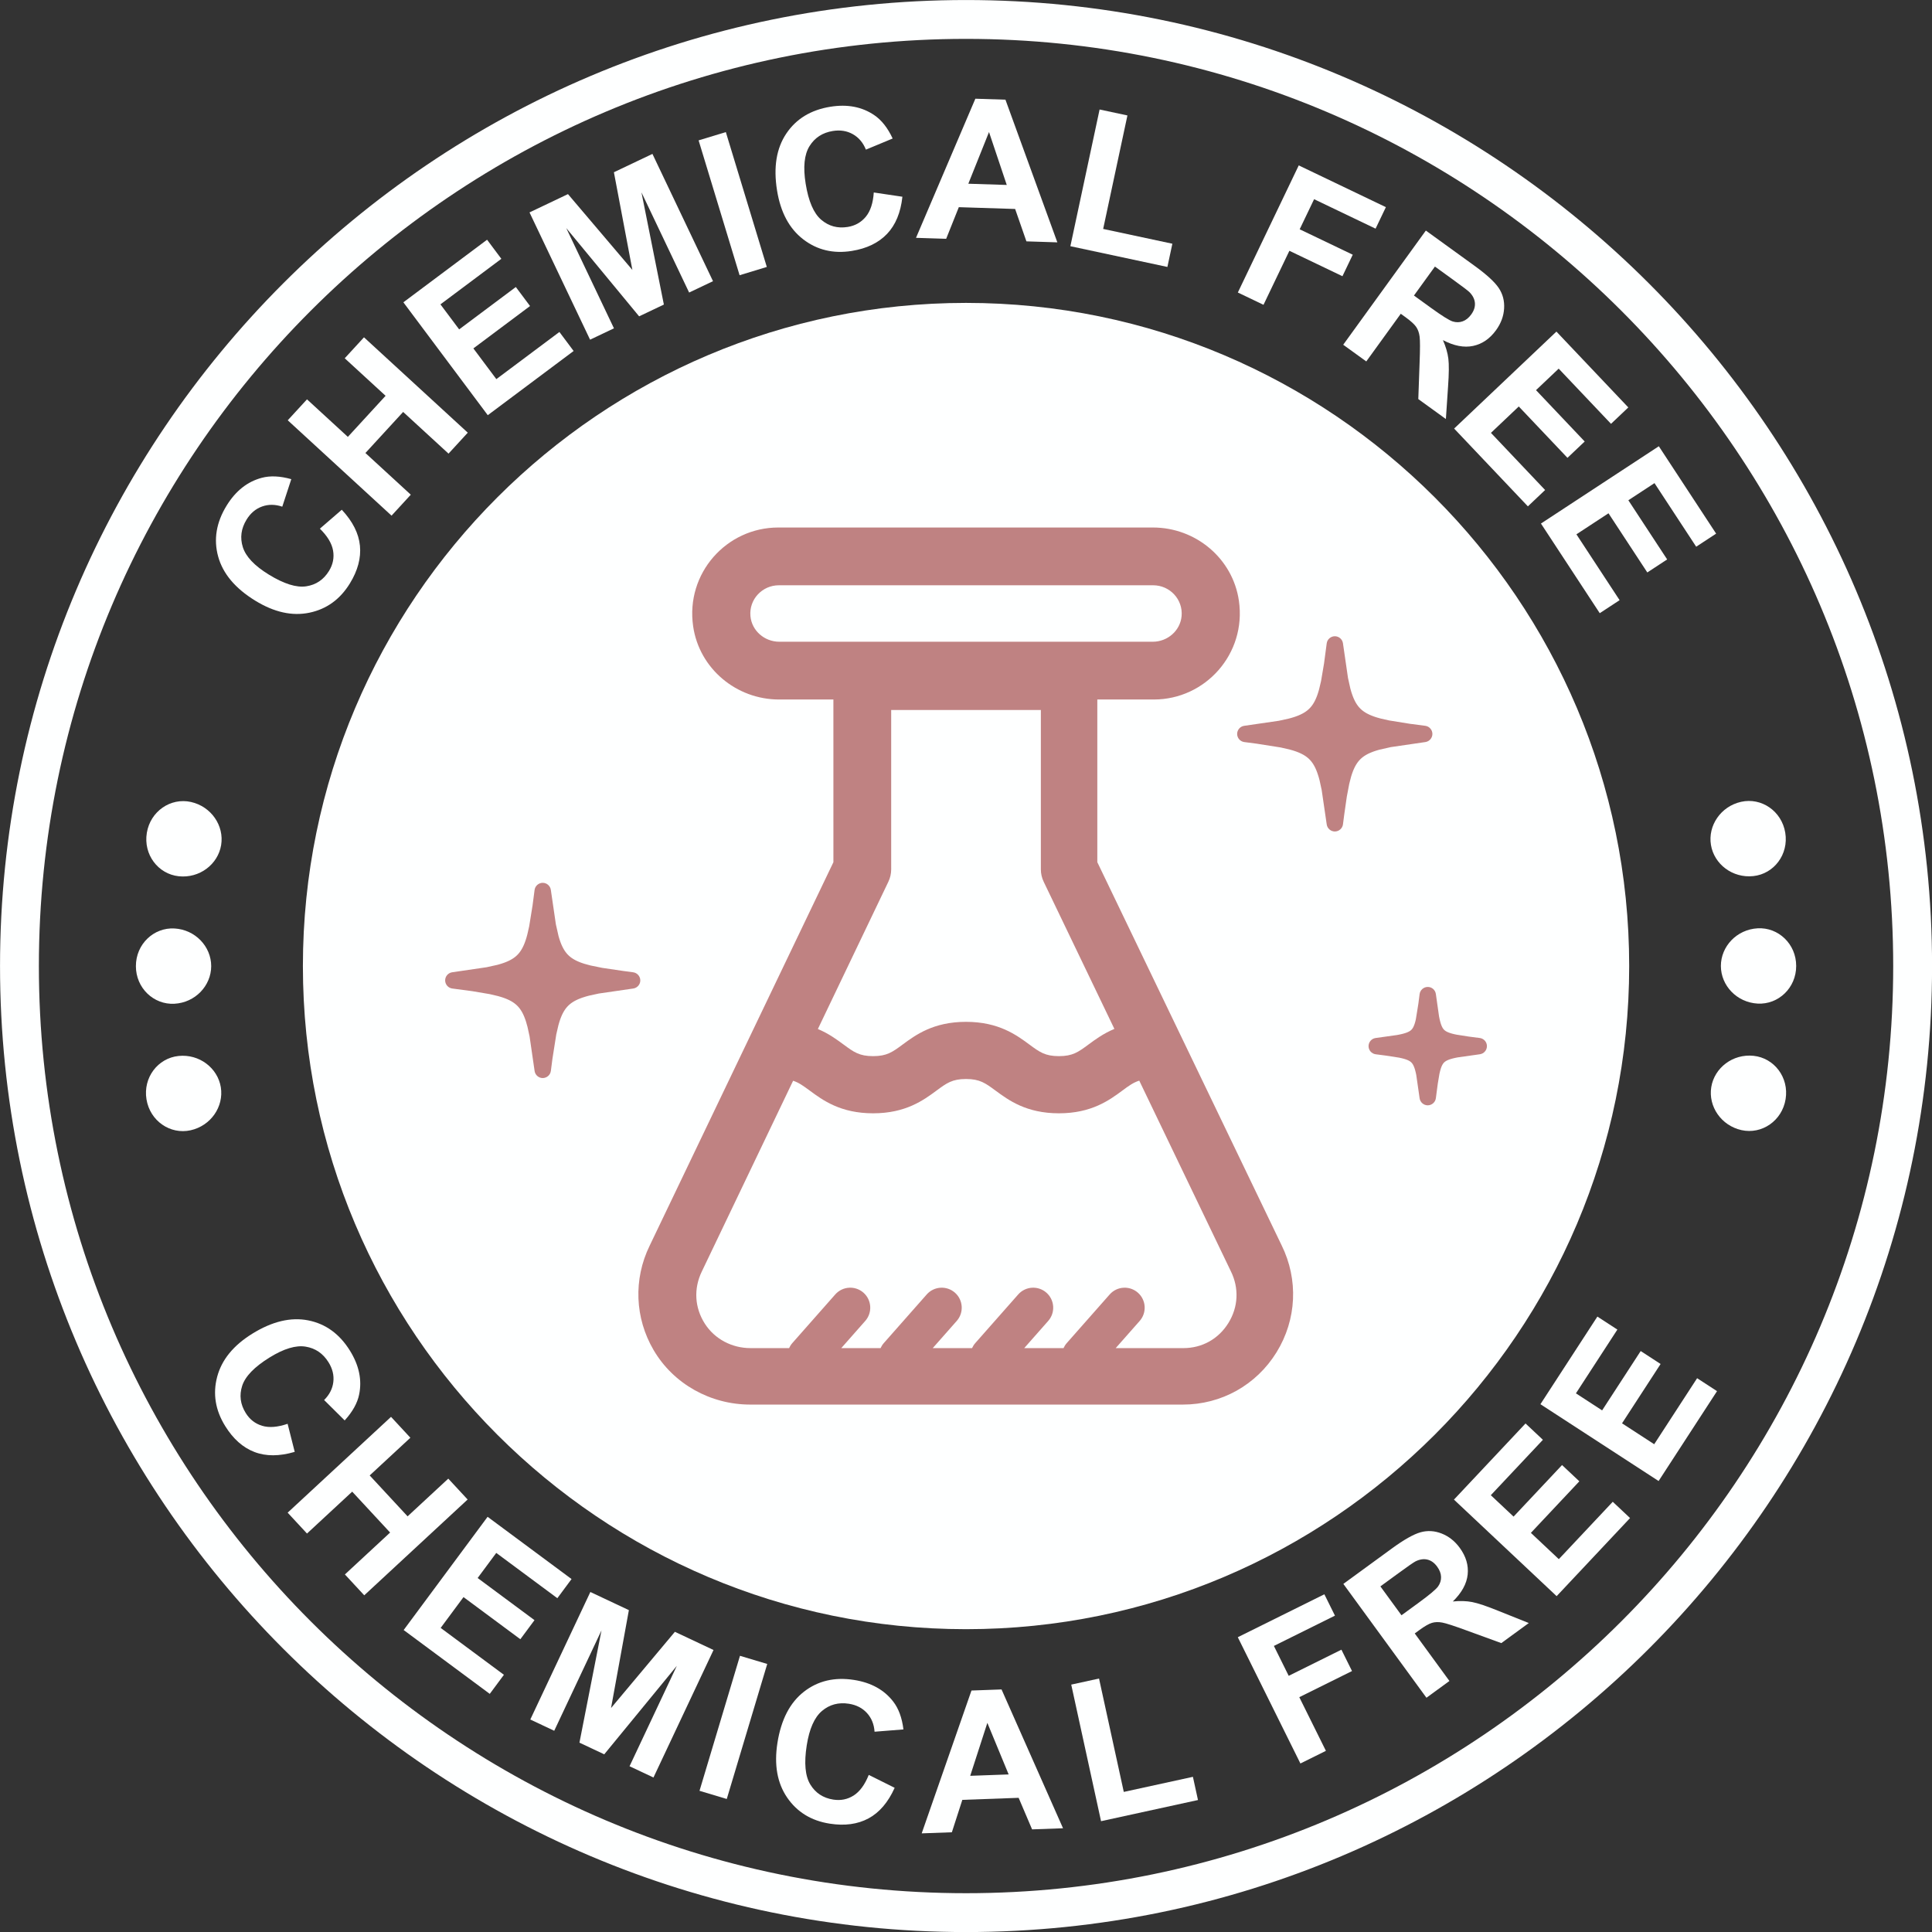 <?xml version="1.0" encoding="UTF-8" standalone="no"?><svg xmlns="http://www.w3.org/2000/svg" xmlns:xlink="http://www.w3.org/1999/xlink" fill="#000000" height="2330.1" preserveAspectRatio="xMidYMid meet" version="1" viewBox="84.9 84.9 2330.1 2330.1" width="2330.1" zoomAndPan="magnify"><rect x="84.9" y="84.9" width="2330.1" height="2330.1" fill="#333333" stroke="none"/><g><g id="change1_8"><path d="M1250.003,2415.066C607.58,2415.066,84.931,1892.42,84.931,1250S607.58,84.934,1250.003,84.934 c642.42,0,1165.066,522.646,1165.066,1165.066S1892.423,2415.066,1250.003,2415.066z M1250.003,131.791 C633.417,131.791,131.788,633.422,131.788,1250s501.628,1118.209,1118.214,1118.209c616.583,0,1118.209-501.631,1118.209-1118.209 S1866.586,131.791,1250.003,131.791z" fill="#feffff"/></g><g><g><g id="change1_1"><path d="M2199.483,1141.525c-24.942,2.66-47.235-14.27-51.091-37.615c-3.828-23.351,11.91-46.517,36.403-51.98 c24.465-5.461,48.925,11.11,53.224,37.267C2242.324,1115.351,2224.414,1138.873,2199.483,1141.525z" fill="#feffff"/></g><g id="change1_9"><path d="M2204.748,1295.286c-25.088-1.364-44.289-21.645-44.378-45.338 c0.017-23.693,19.195-44.022,44.272-45.453c25.004-1.431,46.556,18.858,46.556,45.335 C2251.281,1276.31,2229.746,1296.653,2204.748,1295.286z" fill="#feffff"/></g><g id="change1_2"><path d="M2185.317,1447.905c-24.521-5.402-40.298-28.523-36.538-51.882c3.811-23.357,26.02-40.349,50.984-37.753 c24.925,2.587,42.93,26.065,38.681,52.227C2234.219,1436.666,2209.782,1453.299,2185.317,1447.905z" fill="#feffff"/></g></g><g><g id="change1_5"><path d="M300.517,1141.716c-24.936-2.652-42.84-26.174-38.536-52.328c4.299-26.157,28.759-42.728,53.224-37.267 c24.493,5.464,40.231,28.63,36.403,51.98C347.752,1127.446,325.459,1144.376,300.517,1141.716z" fill="#feffff"/></g><g id="change1_10"><path d="M295.247,1295.477c-24.998,1.367-46.528-18.976-46.444-45.456c0-26.48,21.552-46.766,46.556-45.335 c25.071,1.431,44.255,21.76,44.272,45.453C339.541,1273.832,320.335,1294.113,295.247,1295.477z" fill="#feffff"/></g><g id="change1_7"><path d="M314.683,1448.096c-24.465,5.394-48.902-11.239-53.128-37.408 c-4.249-26.166,13.756-49.643,38.682-52.227c24.965-2.596,47.173,14.396,50.984,37.753 C354.981,1419.573,339.204,1442.694,314.683,1448.096z" fill="#feffff"/></g></g></g><g fill="#feffff"><g id="change1_4"><path d="M470.692,722.503l26.422-22.82c13.136,14.059,20.429,28.504,21.887,43.328 c1.458,14.827-2.592,30.012-12.147,45.549c-11.822,19.228-28.107,30.998-48.855,35.302c-20.753,4.303-42.517-0.546-65.306-14.554 c-24.103-14.816-38.997-32.55-44.681-53.195c-5.679-20.645-2.288-41.11,10.183-61.391c10.889-17.713,24.969-28.888,42.243-33.511 c10.235-2.778,22.165-2.252,35.776,1.577l-10.874,33.194c-8.56-2.901-16.682-2.974-24.371-0.211 c-7.684,2.76-13.92,8.024-18.692,15.796c-6.602,10.735-8.101,21.812-4.509,33.235c3.597,11.42,14.023,22.436,31.277,33.039 c18.305,11.255,33.374,15.979,45.186,14.172c11.822-1.809,20.97-7.983,27.453-18.517c4.772-7.771,6.411-15.976,4.911-24.611 C485.102,740.257,479.799,731.457,470.692,722.503z"/><path d="M557.127,706.8L431.938,591.799l23.222-25.275l49.273,45.266l45.506-49.531l-49.278-45.263l23.222-25.275 l125.184,115.004l-23.222,25.273l-54.736-50.283l-45.495,49.531l54.73,50.283L557.127,706.8z"/><path d="M673.185,585.643L571.387,449.5l100.947-75.476l17.218,23.029l-73.458,54.926l22.572,30.179 l68.346-51.102l17.151,22.938l-68.346,51.102l27.7,37.054l76.061-56.869l17.146,22.941L673.185,585.643z"/><path d="M796.565,494.575L723.519,341.08l46.387-22.073l77.674,91.447l-22.279-117.807l46.48-22.119 l73.046,153.495l-28.798,13.701l-57.493-120.83l27.03,135.327l-29.844,14.203L767.86,360.045l57.503,120.83L796.565,494.575z"/><path d="M976.887,416.837L927.46,254.192l32.838-9.982l49.422,162.645L976.887,416.837z"/><path d="M1138.724,317.039l34.534,5.133c-2.087,19.13-8.276,34.08-18.563,44.856 c-10.286,10.776-24.433,17.612-42.444,20.508c-22.294,3.579-41.831-1.085-58.626-14.002 c-16.795-12.917-27.319-32.583-31.571-58.99c-4.489-27.935-0.763-50.788,11.178-68.565 c11.936-17.777,29.659-28.553,53.164-32.336c20.537-3.298,38.188,0.085,52.958,10.158c8.782,5.952,16.167,15.332,22.15,28.154 l-32.261,13.407c-3.386-8.382-8.627-14.587-15.739-18.612c-7.102-4.02-15.162-5.313-24.17-3.863 c-12.435,2-21.81,8.088-28.123,18.264c-6.313,10.173-7.859,25.263-4.638,45.258c3.412,21.22,9.653,35.717,18.733,43.493 c9.08,7.782,19.728,10.686,31.942,8.725c9.003-1.451,16.29-5.558,21.861-12.325 C1134.673,339.534,1137.878,329.783,1138.724,317.039z"/><path d="M1360.124,377.193L1322.808,376l-13.6-39.064l-67.918-2.17l-15.254,38.146l-36.389-1.16l71.593-167.794 l36.281,1.16L1360.124,377.193z M1299.107,307.958l-21.403-63.798l-24.953,62.319L1299.107,307.958z"/><path d="M1375.832,381.839l35.24-164.872l33.565,7.169l-29.257,136.87l83.461,17.839l-5.994,28.009 L1375.832,381.839z"/><path d="M1577.804,437.683l73.453-153.305l105.096,50.358l-12.425,25.933l-74.144-35.523l-17.388,36.283 l64.002,30.664l-12.43,25.935l-63.991-30.663l-31.22,65.151L1577.804,437.683z"/><path d="M1704.89,500.685l99.659-137.713l58.523,42.352c14.719,10.647,24.521,19.625,29.401,26.922 c4.87,7.303,7.035,15.564,6.457,24.788c-0.567,9.225-3.793,17.909-9.689,26.051c-7.473,10.333-16.687,16.669-27.633,19.004 c-10.946,2.34-23.103,0.008-36.456-6.986c3.474,7.859,5.653,15.303,6.53,22.33c0.881,7.029,0.758,18.3-0.35,33.812l-2.623,39.033 l-33.261-24.062l1.582-44.516c0.613-15.873,0.608-26.157-0.005-30.849c-0.613-4.69-2.02-8.617-4.21-11.778 c-2.201-3.162-6.488-7.058-12.879-11.68l-5.633-4.076l-41.604,57.488L1704.89,500.685z M1790.207,441.334l20.573,14.886 c13.343,9.655,22.078,15.115,26.216,16.393c4.133,1.273,8.137,1.216,12.008-0.186c3.875-1.394,7.302-4.159,10.297-8.292 c3.355-4.633,4.824-9.271,4.417-13.909c-0.412-4.638-2.602-8.967-6.566-12.982c-2.031-1.943-8.678-6.993-19.954-15.154 l-21.696-15.703L1790.207,441.334z"/><path d="M1838.66,601.771l123.365-116.957l86.713,91.475l-20.867,19.782l-63.105-66.563l-27.345,25.933 l58.714,61.93l-20.784,19.704l-58.719-61.932l-33.575,31.828l65.342,68.923l-20.784,19.702L1838.66,601.771z"/><path d="M1943.375,716.319l142.155-93.222l69.124,105.4l-24.052,15.767l-50.299-76.697l-31.519,20.668 l46.804,71.363l-23.943,15.705l-46.804-71.361l-38.693,25.373l52.082,79.411l-23.943,15.708L1943.375,716.319z"/></g><g id="change1_6"><path d="M431.775,1802.085l8.575,33.848c-18.455,5.437-34.632,5.494-48.546,0.155 c-13.904-5.329-25.67-15.749-35.286-31.251c-11.9-19.181-15.126-39.017-9.683-59.497c5.442-20.475,19.532-37.765,42.259-51.865 c24.046-14.914,46.567-20.289,67.568-16.125c21.006,4.159,37.781,16.352,50.335,36.59c10.962,17.672,14.641,35.26,11.049,52.782 c-2.103,10.395-7.916,20.825-17.44,31.282l-24.804-24.593c6.426-6.354,10.127-13.585,11.101-21.696 c0.974-8.112-0.943-16.033-5.751-23.789c-6.643-10.704-15.878-17.007-27.7-18.908c-11.822-1.896-26.335,2.489-43.547,13.167 c-18.259,11.328-29.231,22.681-32.905,34.06c-3.68,11.374-2.252,22.32,4.267,32.828c4.808,7.751,11.41,12.894,19.795,15.419 C409.45,1807.016,419.69,1806.218,431.775,1802.085z"/><path d="M431.826,1909.257l124.679-115.547l23.33,25.175l-49.072,45.48l45.712,49.324l49.077-45.475l23.33,25.18 l-124.684,115.537l-23.335-25.17l54.524-50.525l-45.722-49.324l-54.509,50.52L431.826,1909.257z"/><path d="M571.734,2050.814l101.241-136.558l101.246,75.071l-17.125,23.098l-73.68-54.622l-22.444,30.272 l68.557,50.824l-17.058,23.005l-68.557-50.819l-27.551,37.162l76.283,56.555l-17.058,23.005L571.734,2050.814z"/><path d="M724.475,2158.719l72.423-153.786l46.469,21.877l-21.495,118.052l76.994-91.913l46.572,21.933 l-72.417,153.792l-28.849-13.59l57.008-121.056l-87.533,106.688l-29.901-14.084l26.587-135.388l-57.008,121.067L724.475,2158.719 z"/><path d="M928.544,2244.721l48.804-162.831l32.88,9.848l-48.804,162.836L928.544,2244.721z"/><path d="M1132.675,2225.514l31.241,15.579c-7.911,17.537-18.429,29.839-31.545,36.894 c-13.121,7.06-28.69,9.178-46.712,6.349c-22.299-3.489-39.435-13.981-51.406-31.467c-11.967-17.491-15.883-39.445-11.74-65.873 c4.381-27.948,15.007-48.526,31.864-61.724c16.857-13.203,37.049-17.96,60.569-14.275c20.542,3.221,36.281,11.91,47.206,26.067 c6.509,8.374,10.621,19.583,12.338,33.616l-34.828,2.762c-0.618-9.019-3.69-16.543-9.194-22.567 c-5.514-6.03-12.77-9.75-21.789-11.162c-12.446-1.953-23.248,0.933-32.395,8.653c-9.153,7.72-15.301,21.588-18.434,41.589 c-3.329,21.232-1.881,36.951,4.344,47.16c6.22,10.214,15.44,16.27,27.664,18.192c9.008,1.407,17.213-0.242,24.603-4.947 C1121.853,2245.649,1127.924,2237.367,1132.675,2225.514z"/><path d="M1366.975,2289.881l-37.317,1.345l-16.223-38.049l-67.903,2.453l-12.631,39.095l-36.384,1.314 l60.033-172.267l36.265-1.314L1366.975,2289.881z M1301.391,2224.957l-25.685-62.193l-20.666,63.863L1301.391,2224.957z"/><path d="M1412.821,2281.347l-35.951-164.717l33.529-7.323l29.849,136.739l83.379-18.197l6.107,27.984 L1412.821,2281.347z"/><path d="M1653.269,2211.764l-75.515-152.297l104.4-51.772l12.776,25.763l-73.654,36.523l17.878,36.054 l63.574-31.534l12.776,25.768l-63.579,31.524l32.096,64.723L1653.269,2211.764z"/><path d="M1805.273,2132.488l-100.216-137.311l58.348-42.589c14.677-10.714,26.242-17.259,34.688-19.645 c8.447-2.386,16.976-1.881,25.572,1.5c8.601,3.396,15.863,9.147,21.784,17.264c7.519,10.307,10.704,21.026,9.544,32.153 c-1.16,11.137-7.122,21.975-17.898,32.519c8.545-0.881,16.295-0.649,23.253,0.68c6.952,1.335,17.641,4.932,32.05,10.776 l36.317,14.548l-33.153,24.201l-41.852-15.249c-14.909-5.478-24.691-8.658-29.344-9.524c-4.654-0.855-8.818-0.737-12.508,0.371 c-3.685,1.118-8.715,3.994-15.079,8.642l-5.623,4.102l41.836,57.323L1805.273,2132.488z M1775.161,2033.009l20.516-14.966 c13.296-9.709,21.191-16.326,23.681-19.872c2.489-3.541,3.664-7.37,3.535-11.482c-0.134-4.113-1.701-8.23-4.71-12.353 c-3.37-4.623-7.328-7.452-11.869-8.493c-4.535-1.036-9.328-0.294-14.373,2.242c-2.474,1.319-9.333,6.091-20.573,14.291 l-21.634,15.796L1775.161,2033.009z"/><path d="M1962.295,2009.952l-123.844-116.439l86.332-91.831l20.954,19.702l-62.832,66.821l27.458,25.809 l58.456-62.182l20.867,19.62l-58.451,62.182l33.704,31.689l65.048-69.191l20.867,19.619L1962.295,2009.952z"/><path d="M2085.269,1871.095l-142.526-92.645l68.691-105.678l24.108,15.672l-49.984,76.901l31.596,20.537 l46.511-71.557l24.015,15.615l-46.51,71.557l38.791,25.216l51.757-79.632l24.01,15.61L2085.269,1871.095z"/></g></g><g id="change1_3"><path d="M1250,2049.788c-441.005,0-799.788-358.777-799.788-799.782S808.995,450.212,1250,450.212 s799.788,358.79,799.788,799.794S1691.005,2049.788,1250,2049.788z" fill="#feffff"/></g><g fill="#bf8282"><g id="change2_1"><path d="M1737.201,993.003c0.321-0.141,0.676-0.296,1.045-0.45c0.35-0.147,0.702-0.292,1.072-0.438 c0.366-0.146,0.731-0.288,1.106-0.429c0.378-0.144,0.744-0.279,1.131-0.418c0.366-0.132,0.741-0.263,1.124-0.395 c0.379-0.131,0.749-0.257,1.129-0.38c0.401-0.132,0.786-0.256,1.173-0.377c0.374-0.116,0.757-0.236,1.174-0.358l2.309-0.666 l13.929-3.151l41.606-6.09c4.854-0.71,8.489-4.946,8.457-9.854c-0.039-4.917-3.739-9.099-8.605-9.737l-18.645-2.443 l-25.243-4.073l-10.014-2.284l-3.636-1.014c-0.287-0.086-0.662-0.198-1.063-0.325c-0.434-0.133-0.812-0.254-1.189-0.375 c-0.365-0.119-0.74-0.244-1.129-0.377c-0.397-0.134-0.779-0.268-1.151-0.4l-1.134-0.413l-1.061-0.41 c-0.348-0.137-0.702-0.278-1.058-0.428c-0.4-0.165-0.749-0.313-1.092-0.464c-0.353-0.155-0.708-0.315-1.045-0.47 c-0.336-0.155-0.679-0.318-1.002-0.475c-0.32-0.158-0.663-0.33-1.011-0.509c-0.326-0.168-0.644-0.339-0.947-0.504 c-0.314-0.172-0.621-0.345-0.943-0.533c-0.333-0.191-0.627-0.368-0.918-0.548c-0.3-0.185-0.585-0.366-0.872-0.556 c-0.316-0.207-0.608-0.403-0.885-0.595c-0.264-0.185-0.546-0.388-0.831-0.6c-0.281-0.208-0.557-0.42-0.812-0.622 c-0.255-0.201-0.508-0.409-0.777-0.638c-0.282-0.236-0.539-0.462-0.785-0.682c-0.232-0.207-0.484-0.445-0.725-0.674 c-0.22-0.213-0.471-0.465-0.725-0.723c-0.222-0.227-0.456-0.477-0.672-0.711c-0.198-0.219-0.433-0.484-0.652-0.737 c-0.19-0.224-0.408-0.48-0.627-0.755c-0.243-0.301-0.452-0.568-0.639-0.814c-0.187-0.251-0.398-0.538-0.62-0.851 c-0.207-0.291-0.395-0.565-0.598-0.869c-0.206-0.307-0.385-0.589-0.559-0.868c-0.193-0.305-0.374-0.604-0.549-0.904 c-0.185-0.316-0.374-0.642-0.547-0.953c-0.164-0.296-0.339-0.622-0.515-0.96c-0.168-0.317-0.317-0.617-0.463-0.906 c-0.208-0.421-0.376-0.775-0.54-1.118c-0.142-0.303-0.29-0.628-0.446-0.988c-0.185-0.409-0.327-0.743-0.462-1.063 c-0.149-0.358-0.3-0.728-0.446-1.094c-0.138-0.345-0.281-0.713-0.421-1.084c-0.149-0.392-0.285-0.763-0.423-1.144l-0.398-1.129 l-0.392-1.172c-0.111-0.343-0.234-0.727-0.349-1.091l-0.382-1.248c-0.1-0.337-0.217-0.727-0.337-1.155 c-0.12-0.414-0.227-0.793-0.334-1.19c-0.109-0.391-0.206-0.745-0.297-1.093l-2.831-12.733l-6.071-41.791 c-0.699-4.827-4.907-8.468-9.785-8.468h-0.032c-4.959,0.038-9.144,3.742-9.776,8.616l-3.213,24.187l-3.576,21.127l-2.351,9.963 l-1.045,3.593l-0.342,1.066c-0.127,0.401-0.253,0.776-0.379,1.149c-0.127,0.371-0.258,0.748-0.395,1.132 c-0.138,0.386-0.275,0.763-0.408,1.12c-0.132,0.349-0.276,0.728-0.424,1.101l-0.44,1.09l-0.45,1.057 c-0.145,0.334-0.288,0.648-0.426,0.95c-0.191,0.411-0.348,0.745-0.511,1.078c-0.175,0.361-0.346,0.698-0.508,1.013 c-0.156,0.299-0.329,0.63-0.507,0.952c-0.184,0.336-0.363,0.656-0.536,0.953c-0.177,0.305-0.365,0.618-0.556,0.928 c-0.174,0.279-0.368,0.585-0.572,0.896c-0.187,0.287-0.379,0.57-0.57,0.844c-0.191,0.274-0.387,0.546-0.598,0.83 c-0.21,0.283-0.407,0.54-0.623,0.81c-0.22,0.279-0.426,0.531-0.628,0.77c-0.22,0.262-0.432,0.507-0.665,0.764 c-0.246,0.276-0.463,0.507-0.696,0.75c-0.239,0.248-0.482,0.492-0.707,0.713c-0.217,0.211-0.468,0.448-0.728,0.686 c-0.25,0.229-0.502,0.454-0.754,0.671c-0.227,0.195-0.484,0.408-0.751,0.62c-0.305,0.249-0.57,0.452-0.834,0.652 c-0.25,0.189-0.523,0.389-0.812,0.594c-0.3,0.214-0.579,0.404-0.863,0.593c-0.295,0.196-0.599,0.392-0.898,0.58 c-0.278,0.173-0.588,0.362-0.905,0.549c-0.298,0.176-0.605,0.352-0.937,0.536c-0.337,0.188-0.66,0.361-0.97,0.523 c-0.307,0.16-0.643,0.332-0.97,0.494c-0.321,0.158-0.654,0.319-1.021,0.489c-0.35,0.164-0.682,0.315-1.032,0.469 c-0.382,0.172-0.72,0.317-1.054,0.457c-0.342,0.143-0.702,0.291-1.082,0.442c-0.369,0.147-0.736,0.289-1.098,0.426l-1.138,0.421 c-0.334,0.119-0.712,0.253-1.103,0.387l-1.03,0.347l-0.155,0.051l-1.111,0.355l-2.463,0.738l-1.102,0.311l-2.359,0.623 l-11.475,2.506l-41.779,6.07c-4.858,0.702-8.501,4.939-8.469,9.855c0.039,4.923,3.744,9.106,8.615,9.739l14.724,1.915 l29.305,4.62l11.24,2.612l3.582,1.042c0.295,0.093,0.667,0.21,1.04,0.332l1.21,0.4c0.332,0.113,0.714,0.246,1.102,0.384 c0.359,0.129,0.728,0.264,1.115,0.409c0.392,0.145,0.746,0.281,1.1,0.42c0.368,0.144,0.724,0.288,1.073,0.433 c0.348,0.145,0.698,0.294,1.051,0.45c0.379,0.165,0.718,0.317,1.06,0.475c0.35,0.16,0.672,0.315,0.992,0.471 c0.333,0.163,0.66,0.327,0.986,0.496c0.356,0.183,0.669,0.35,0.974,0.518c0.343,0.188,0.67,0.372,0.99,0.556 c0.258,0.151,0.557,0.329,0.867,0.522c0.31,0.191,0.602,0.376,0.911,0.578c0.308,0.201,0.591,0.394,0.86,0.581 c0.25,0.177,0.537,0.381,0.824,0.595c0.303,0.223,0.563,0.424,0.808,0.618c0.255,0.203,0.528,0.426,0.802,0.657 c0.24,0.204,0.495,0.425,0.747,0.652c0.268,0.24,0.52,0.476,0.756,0.701c0.219,0.21,0.452,0.441,0.697,0.692 c0.245,0.249,0.472,0.491,0.686,0.724c0.211,0.232,0.437,0.488,0.666,0.754c0.226,0.262,0.432,0.512,0.64,0.771 c0.233,0.288,0.442,0.559,0.653,0.836c0.184,0.244,0.382,0.516,0.569,0.78c0.198,0.281,0.397,0.567,0.589,0.859 c0.21,0.314,0.397,0.606,0.583,0.902c0.168,0.27,0.352,0.568,0.539,0.89c0.214,0.361,0.4,0.684,0.565,0.98 c0.158,0.286,0.334,0.613,0.507,0.942c0.162,0.312,0.332,0.642,0.494,0.973c0.177,0.354,0.343,0.7,0.502,1.037 c0.142,0.307,0.297,0.644,0.459,1.018c0.171,0.382,0.316,0.721,0.455,1.05l0.462,1.123c0.119,0.303,0.264,0.675,0.411,1.065 c0.148,0.388,0.285,0.762,0.423,1.139l0.363,1.033l1.157,3.608l0.35,1.192c0.1,0.353,0.211,0.748,0.311,1.112l0.63,2.38 l2.506,11.481l6.093,41.629c0.704,4.82,4.91,8.457,9.785,8.457c4.988-0.039,9.171-3.741,9.807-8.611l1.552-11.953l3.078-21.453 l2.958-15.523l2.215-8.571l0.35-1.15c0.114-0.371,0.236-0.752,0.356-1.124l0.39-1.18c0.111-0.326,0.243-0.703,0.379-1.08 l0.416-1.142l0.426-1.107c0.132-0.332,0.278-0.694,0.427-1.056c0.151-0.363,0.306-0.723,0.45-1.055 c0.152-0.349,0.308-0.697,0.472-1.049c0.164-0.355,0.33-0.702,0.492-1.039c0.149-0.305,0.321-0.647,0.489-0.973 c0.171-0.332,0.343-0.653,0.513-0.965c0.162-0.295,0.336-0.607,0.524-0.928c0.193-0.333,0.376-0.636,0.57-0.951 c0.185-0.302,0.366-0.588,0.549-0.864c0.185-0.284,0.378-0.57,0.575-0.854c0.196-0.277,0.395-0.557,0.611-0.844 c0.227-0.309,0.432-0.573,0.627-0.823c0.207-0.261,0.433-0.535,0.653-0.797c0.197-0.233,0.427-0.495,0.657-0.753 c0.195-0.216,0.427-0.466,0.663-0.711c0.226-0.235,0.458-0.471,0.694-0.701c0.245-0.237,0.489-0.472,0.728-0.69 c0.245-0.223,0.498-0.448,0.756-0.669c0.255-0.218,0.511-0.434,0.78-0.649c0.274-0.221,0.533-0.422,0.809-0.631 c0.284-0.214,0.563-0.418,0.834-0.611c0.249-0.174,0.536-0.375,0.831-0.57c0.307-0.203,0.597-0.393,0.902-0.583 c0.297-0.185,0.599-0.37,0.918-0.557c0.313-0.184,0.624-0.363,0.937-0.537c0.31-0.171,0.634-0.346,0.976-0.525 c0.333-0.176,0.65-0.336,0.986-0.502c0.337-0.167,0.675-0.328,1.009-0.485C1736.5,993.319,1736.858,993.156,1737.201,993.003z"/><path d="M848.534,1257.529l-11.943-1.591l-25.43-3.748l-14.088-2.883l-7.243-1.985l-1.069-0.34l-1.202-0.398 c-0.337-0.115-0.718-0.248-1.106-0.385l-1.127-0.412l-1.108-0.425c-0.339-0.135-0.704-0.282-1.045-0.424l-1.112-0.473 c-0.292-0.129-0.641-0.285-0.999-0.451c-0.356-0.164-0.681-0.317-1.006-0.477c-0.342-0.168-0.682-0.339-1.008-0.507 c-0.327-0.168-0.647-0.34-0.966-0.514c-0.323-0.176-0.64-0.354-0.935-0.525c-0.287-0.168-0.595-0.353-0.921-0.555 c-0.327-0.2-0.605-0.379-0.875-0.556c-0.295-0.193-0.572-0.379-0.866-0.586c-0.311-0.215-0.575-0.406-0.843-0.606 c-0.3-0.221-0.565-0.425-0.817-0.623c-0.261-0.207-0.53-0.429-0.78-0.639c-0.232-0.198-0.487-0.415-0.744-0.648 c-0.246-0.223-0.492-0.451-0.734-0.683c-0.25-0.241-0.489-0.477-0.723-0.716c-0.226-0.232-0.462-0.48-0.682-0.72 c-0.229-0.252-0.474-0.528-0.704-0.792c-0.171-0.201-0.388-0.464-0.607-0.736c-0.239-0.295-0.445-0.564-0.649-0.831 c-0.191-0.255-0.405-0.55-0.607-0.829c-0.165-0.237-0.366-0.527-0.562-0.822c-0.204-0.307-0.395-0.598-0.586-0.905 c-0.177-0.284-0.361-0.586-0.546-0.903c-0.191-0.322-0.366-0.625-0.549-0.956c-0.172-0.31-0.34-0.619-0.514-0.954 c-0.181-0.342-0.336-0.648-0.497-0.974c-0.177-0.359-0.339-0.697-0.497-1.032c-0.158-0.338-0.321-0.697-0.476-1.043l-0.054-0.127 c-0.13-0.296-0.262-0.596-0.39-0.905c-0.158-0.372-0.3-0.724-0.445-1.087c-0.14-0.352-0.279-0.709-0.417-1.077 c-0.152-0.398-0.287-0.76-0.423-1.141c-0.132-0.367-0.265-0.743-0.395-1.126c-0.133-0.383-0.259-0.755-0.384-1.138 c-0.129-0.393-0.252-0.772-0.369-1.155c-0.127-0.403-0.248-0.793-0.356-1.157l-0.673-2.34l-3.152-13.929l-6.089-41.607 c-0.704-4.821-4.91-8.457-9.785-8.457h-0.03c-4.953,0.039-9.135,3.736-9.775,8.601l-2.443,18.648l-4.076,25.245l-2.283,10.013 l-1.015,3.645c-0.085,0.291-0.2,0.664-0.324,1.061c-0.132,0.431-0.252,0.804-0.372,1.175c-0.127,0.399-0.252,0.77-0.375,1.134 l-0.398,1.139l-0.41,1.125l-0.423,1.099c-0.13,0.329-0.271,0.68-0.42,1.034c-0.171,0.415-0.327,0.778-0.466,1.099 c-0.142,0.323-0.3,0.678-0.46,1.024c-0.167,0.361-0.334,0.714-0.495,1.047c-0.142,0.286-0.313,0.626-0.494,0.975 c-0.177,0.345-0.34,0.654-0.514,0.969c-0.171,0.316-0.337,0.61-0.517,0.915c-0.203,0.35-0.381,0.646-0.562,0.94 c-0.182,0.295-0.368,0.588-0.568,0.893c-0.197,0.3-0.388,0.582-0.575,0.85c-0.188,0.268-0.392,0.553-0.605,0.84 c-0.207,0.28-0.417,0.552-0.617,0.806c-0.208,0.265-0.414,0.514-0.637,0.777c-0.245,0.291-0.462,0.54-0.676,0.778 c-0.217,0.242-0.444,0.484-0.67,0.72c-0.236,0.247-0.465,0.477-0.714,0.719c-0.258,0.254-0.505,0.486-0.734,0.698 c-0.224,0.203-0.492,0.438-0.747,0.658c-0.214,0.182-0.472,0.401-0.749,0.621c-0.307,0.248-0.572,0.453-0.844,0.66 c-0.262,0.197-0.546,0.403-0.83,0.605c-0.278,0.198-0.562,0.39-0.869,0.595c-0.294,0.197-0.578,0.379-0.859,0.555 c-0.301,0.189-0.607,0.373-0.911,0.552c-0.314,0.184-0.643,0.373-0.958,0.55c-0.277,0.152-0.605,0.329-0.94,0.505 c-0.32,0.167-0.649,0.336-0.987,0.504c-0.342,0.168-0.691,0.335-1.031,0.495c-0.316,0.148-0.641,0.297-1.003,0.455 c-0.403,0.182-0.738,0.325-1.058,0.458c-0.363,0.153-0.731,0.303-1.099,0.45c-0.343,0.136-0.699,0.277-1.073,0.416 c-0.394,0.15-0.757,0.284-1.142,0.423c-0.382,0.139-0.759,0.27-1.132,0.399l-1.181,0.395c-0.333,0.109-0.714,0.232-1.108,0.354 c-0.423,0.134-0.811,0.251-1.205,0.37c-0.389,0.118-0.765,0.228-1.173,0.343c-0.424,0.124-0.805,0.231-1.2,0.339 c-0.404,0.111-0.749,0.206-1.086,0.294l-12.74,2.832l-41.641,6.093c-4.856,0.71-8.494,4.949-8.457,9.861 c0.043,4.919,3.747,9.098,8.617,9.731l24.026,3.19l21.133,3.579l9.963,2.352l3.592,1.045c0.29,0.091,0.673,0.212,1.064,0.34 c0.391,0.126,0.772,0.253,1.15,0.381c0.385,0.13,0.754,0.258,1.134,0.393l1.124,0.41c0.349,0.133,0.728,0.277,1.099,0.423 l1.097,0.443l1.067,0.456c0.332,0.145,0.685,0.305,1.012,0.455c0.333,0.154,0.682,0.319,1.015,0.482 c0.342,0.167,0.681,0.339,0.995,0.5c0.304,0.158,0.639,0.334,0.963,0.512c0.324,0.177,0.64,0.355,0.937,0.527 c0.304,0.177,0.612,0.361,0.918,0.55c0.303,0.188,0.608,0.383,0.912,0.582c0.264,0.173,0.544,0.362,0.844,0.572 c0.291,0.202,0.55,0.389,0.812,0.586c0.295,0.218,0.544,0.407,0.809,0.619c0.3,0.236,0.549,0.439,0.783,0.638 c0.264,0.223,0.511,0.436,0.763,0.664c0.255,0.231,0.504,0.462,0.749,0.696c0.253,0.243,0.494,0.483,0.718,0.711 c0.208,0.215,0.449,0.468,0.689,0.732c0.232,0.251,0.455,0.502,0.669,0.751c0.191,0.224,0.41,0.487,0.627,0.759 c0.235,0.289,0.439,0.555,0.638,0.818c0.214,0.282,0.421,0.571,0.627,0.858c0.187,0.262,0.381,0.546,0.572,0.833 c0.191,0.287,0.385,0.589,0.572,0.885c0.175,0.282,0.365,0.593,0.552,0.91c0.172,0.294,0.349,0.599,0.53,0.926 c0.191,0.345,0.366,0.672,0.536,0.991c0.151,0.292,0.324,0.63,0.494,0.971c0.168,0.339,0.324,0.666,0.485,1.013 c0.162,0.347,0.316,0.684,0.472,1.038c0.164,0.366,0.311,0.71,0.453,1.048c0.142,0.34,0.291,0.698,0.44,1.075 c0.149,0.375,0.292,0.745,0.43,1.109l0.381,1.026c0.162,0.45,0.291,0.82,0.421,1.202c0.139,0.398,0.259,0.76,0.381,1.125 l0.329,1.026l1.735,6.153l2.489,11.396l6.071,41.779c0.704,4.828,4.91,8.468,9.787,8.468c4.987-0.038,9.171-3.74,9.807-8.611 l1.916-14.728l4.619-29.302l2.612-11.244l1.042-3.58c0.088-0.279,0.207-0.661,0.332-1.041l0.4-1.207 c0.114-0.334,0.246-0.712,0.384-1.098c0.133-0.373,0.266-0.741,0.411-1.126c0.143-0.387,0.279-0.739,0.418-1.092 c0.145-0.364,0.294-0.734,0.442-1.094c0.139-0.336,0.287-0.683,0.442-1.033c0.165-0.378,0.324-0.734,0.478-1.073 c0.142-0.303,0.31-0.655,0.479-1.003c0.156-0.319,0.327-0.66,0.504-1.003c0.162-0.316,0.327-0.625,0.497-0.931 c0.193-0.35,0.371-0.668,0.549-0.979c0.161-0.273,0.336-0.57,0.527-0.877c0.198-0.322,0.384-0.614,0.585-0.919 c0.197-0.304,0.387-0.583,0.572-0.848c0.187-0.266,0.388-0.548,0.599-0.83c0.23-0.313,0.432-0.574,0.625-0.819 c0.193-0.242,0.413-0.513,0.647-0.79c0.233-0.28,0.452-0.525,0.665-0.764c0.227-0.252,0.463-0.505,0.691-0.743 c0.214-0.225,0.443-0.455,0.692-0.697c0.249-0.244,0.489-0.469,0.721-0.683c0.24-0.218,0.507-0.454,0.769-0.681 c0.221-0.188,0.484-0.408,0.757-0.627c0.287-0.232,0.555-0.438,0.822-0.641c0.256-0.193,0.533-0.395,0.825-0.602 c0.29-0.206,0.575-0.4,0.864-0.594c0.294-0.197,0.588-0.384,0.877-0.565c0.282-0.177,0.581-0.36,0.898-0.545 c0.35-0.207,0.676-0.393,0.974-0.561c0.269-0.149,0.592-0.323,0.917-0.492c0.332-0.172,0.66-0.342,0.99-0.505 c0.342-0.168,0.691-0.338,1.031-0.497c0.319-0.149,0.654-0.302,1.025-0.463c0.384-0.172,0.723-0.318,1.051-0.455l1.1-0.45 c0.343-0.137,0.718-0.282,1.096-0.425c0.368-0.14,0.741-0.278,1.116-0.414l1.108-0.39l3.617-1.158l1.093-0.318 c0.394-0.114,0.785-0.224,1.144-0.322l2.373-0.628l11.476-2.506l41.625-6.05c4.855-0.703,8.496-4.935,8.468-9.844 C857.087,1262.368,853.397,1258.178,848.534,1257.529z"/><path d="M1869.618,1336.787l-13.281-1.72l-14.552-2.275c-0.362-0.071-0.721-0.143-1.089-0.221l-1.229-0.262 l-1.192-0.274c-0.394-0.092-0.77-0.186-1.137-0.278c-0.356-0.092-0.731-0.19-1.102-0.292c-0.369-0.103-0.757-0.215-1.119-0.321 c-0.342-0.101-0.694-0.213-1.021-0.319c-0.346-0.112-0.679-0.225-1.006-0.341c-0.304-0.109-0.618-0.227-0.925-0.348 c-0.313-0.123-0.596-0.238-0.89-0.368c-0.301-0.13-0.559-0.247-0.827-0.378c-0.298-0.144-0.553-0.277-0.796-0.408 c-0.226-0.123-0.466-0.26-0.696-0.398c-0.19-0.116-0.398-0.25-0.597-0.387c-0.222-0.152-0.426-0.301-0.615-0.446 c-0.158-0.123-0.337-0.273-0.518-0.431c-0.146-0.129-0.306-0.276-0.453-0.422c-0.133-0.134-0.281-0.288-0.429-0.458 c-0.184-0.207-0.322-0.374-0.463-0.556c-0.153-0.194-0.279-0.368-0.413-0.562c-0.153-0.222-0.281-0.418-0.408-0.628 c-0.139-0.226-0.263-0.443-0.392-0.684c-0.161-0.291-0.284-0.534-0.408-0.787c-0.129-0.264-0.252-0.533-0.379-0.825 c-0.133-0.301-0.249-0.582-0.369-0.888c-0.12-0.304-0.236-0.614-0.352-0.939c-0.119-0.329-0.229-0.649-0.342-0.995 c-0.12-0.367-0.227-0.712-0.329-1.047c-0.099-0.334-0.204-0.697-0.304-1.062c-0.107-0.393-0.21-0.776-0.308-1.162l-0.29-1.172 l-0.265-1.158l-0.256-1.201c-0.087-0.413-0.165-0.805-0.249-1.233c-0.071-0.356-0.135-0.691-0.198-1.029l-3.802-26.797 c-0.691-4.849-4.851-8.502-9.678-8.502c-0.041,0-0.129,0.001-0.208,0.003c-4.908,0.048-9.081,3.746-9.713,8.616l-1.536,11.845 l-2.999,18.527l-0.217,0.942c-0.091,0.394-0.182,0.761-0.278,1.132c-0.097,0.383-0.194,0.753-0.295,1.115 c-0.103,0.382-0.206,0.738-0.31,1.084c-0.106,0.355-0.21,0.696-0.324,1.043c-0.12,0.372-0.239,0.713-0.355,1.045 c-0.1,0.278-0.22,0.595-0.345,0.912c-0.123,0.316-0.242,0.599-0.368,0.886c-0.125,0.289-0.24,0.547-0.372,0.814 c-0.142,0.295-0.269,0.541-0.401,0.784c-0.143,0.268-0.279,0.501-0.407,0.713c-0.114,0.185-0.259,0.411-0.411,0.634 c-0.125,0.181-0.262,0.37-0.402,0.551c-0.132,0.17-0.279,0.348-0.439,0.529c-0.149,0.172-0.295,0.325-0.445,0.475 c-0.181,0.184-0.347,0.335-0.508,0.48c-0.138,0.121-0.306,0.26-0.476,0.393c-0.19,0.148-0.388,0.292-0.597,0.438 c-0.187,0.128-0.392,0.262-0.615,0.398c-0.232,0.142-0.471,0.279-0.692,0.401c-0.23,0.125-0.494,0.261-0.763,0.393 c-0.25,0.121-0.53,0.251-0.818,0.377c-0.282,0.123-0.581,0.247-0.896,0.371c-0.32,0.127-0.627,0.243-0.956,0.36 c-0.337,0.123-0.663,0.231-0.998,0.341c-0.343,0.113-0.694,0.223-1.04,0.327c-0.352,0.104-0.728,0.212-1.096,0.315 c-0.348,0.095-0.72,0.195-1.119,0.296c-0.387,0.101-0.735,0.184-1.077,0.266l-1.263,0.29c-0.39,0.087-0.769,0.167-1.155,0.248 l-1.242,0.252l-1.309,0.248l-0.938,0.173l-0.061,0.011l-25.531,3.571c-4.881,0.681-8.544,4.912-8.52,9.843 c0.022,4.927,3.725,9.124,8.617,9.759l11.964,1.553l15.932,2.461c0.336,0.066,0.666,0.133,1.008,0.205l2.469,0.547 c0.301,0.073,0.692,0.168,1.072,0.265c0.388,0.099,0.779,0.203,1.14,0.3c0.332,0.094,0.717,0.204,1.074,0.31 c0.336,0.101,0.692,0.21,1.031,0.32c0.33,0.109,0.667,0.222,1.018,0.347c0.332,0.117,0.633,0.23,0.912,0.341 c0.303,0.12,0.602,0.241,0.886,0.366c0.304,0.134,0.601,0.268,0.877,0.4c0.216,0.107,0.484,0.242,0.737,0.379 c0.261,0.141,0.495,0.276,0.705,0.403c0.204,0.125,0.429,0.27,0.649,0.42c0.182,0.125,0.363,0.258,0.556,0.408 c0.21,0.161,0.368,0.294,0.51,0.418c0.153,0.136,0.317,0.288,0.497,0.467c0.18,0.177,0.314,0.322,0.449,0.474 c0.155,0.175,0.291,0.34,0.423,0.509c0.142,0.183,0.291,0.386,0.44,0.602c0.12,0.173,0.246,0.367,0.375,0.581 c0.168,0.27,0.288,0.481,0.407,0.698c0.143,0.265,0.278,0.524,0.405,0.783c0.117,0.246,0.253,0.536,0.379,0.822 c0.119,0.275,0.252,0.594,0.371,0.893c0.109,0.278,0.233,0.606,0.353,0.941c0.116,0.324,0.232,0.664,0.345,1.008 c0.116,0.351,0.223,0.698,0.326,1.039c0.104,0.35,0.208,0.714,0.311,1.092c0.104,0.376,0.203,0.747,0.301,1.137 c0.106,0.406,0.197,0.783,0.285,1.15l0.272,1.194l0.227,1.05l0.033,0.158c0.067,0.323,0.138,0.676,0.209,1.037l4.034,28.007 c0.688,4.835,4.898,8.489,9.791,8.489c4.981-0.031,9.171-3.733,9.808-8.612l2.272-17.279l1.974-11.763 c0.072-0.352,0.146-0.701,0.227-1.06l0.275-1.2c0.088-0.364,0.184-0.756,0.285-1.152c0.104-0.422,0.2-0.782,0.292-1.119 c0.098-0.358,0.207-0.733,0.313-1.092c0.106-0.355,0.214-0.704,0.318-1.026c0.109-0.324,0.227-0.676,0.35-1.022 c0.111-0.313,0.226-0.618,0.349-0.928c0.133-0.34,0.248-0.621,0.361-0.879c0.13-0.297,0.261-0.581,0.388-0.844 c0.129-0.268,0.261-0.521,0.391-0.761c0.139-0.261,0.266-0.481,0.401-0.704c0.129-0.212,0.264-0.42,0.405-0.628 c0.142-0.205,0.29-0.408,0.434-0.596c0.12-0.157,0.262-0.328,0.407-0.492c0.155-0.177,0.305-0.337,0.46-0.492 c0.162-0.165,0.308-0.302,0.469-0.444c0.184-0.161,0.358-0.306,0.524-0.436c0.165-0.128,0.366-0.278,0.579-0.425 c0.188-0.129,0.397-0.265,0.62-0.401c0.227-0.138,0.462-0.274,0.685-0.396c0.245-0.132,0.517-0.273,0.789-0.406 c0.275-0.135,0.562-0.265,0.84-0.388c0.255-0.111,0.547-0.232,0.863-0.356c0.307-0.121,0.627-0.241,0.953-0.359 c0.317-0.114,0.637-0.222,0.982-0.334c0.365-0.119,0.722-0.23,1.093-0.342c0.339-0.102,0.699-0.205,1.057-0.304 c0.353-0.097,0.734-0.197,1.119-0.296c0.382-0.098,0.772-0.193,1.179-0.29c0.371-0.088,0.753-0.177,1.16-0.266 c0.411-0.092,0.809-0.177,1.161-0.251l2.421-0.474l26.688-3.782c4.871-0.678,8.534-4.911,8.51-9.843 C1878.211,1341.619,1874.507,1337.422,1869.618,1336.787z"/></g><g id="change2_2"><path d="M1408.323,1124.735v-196.19h68.15c62.245,0,111.857-55.112,102.607-119.1 c-7.376-51.024-52.093-88.341-103.647-88.341h-451.965c-62.245,0-111.857,55.112-102.607,119.1 c7.376,51.024,52.093,88.341,103.647,88.341h65.511l0.015,196.219l-221.733,462.738c-19.598,40.375-17.733,87.029,4.837,125.574 c24.106,41.169,68.871,65.821,116.578,65.821h521.846c46.304,0,88.509-23.56,112.891-63.025 c24.341-39.393,26.616-87.665,6.101-129.178L1408.323,1124.735z M989.968,827.953c-1.83-20.175,14.251-37.175,34.271-37.175 h451.463c20.02,0,36.102,16.999,34.271,37.175c-1.604,17.682-17.03,30.917-34.784,30.917h-450.437 C1006.997,858.87,991.572,845.635,989.968,827.953z M1156.333,1148.298c2.232-4.663,3.39-9.769,3.39-14.942l-0.014-192.144 h180.522v192.147c0,5.19,1.165,10.312,3.414,14.985l85.276,177.473c-13.236,5.528-23.103,12.808-31.358,18.904 c-12.175,8.991-18.882,13.944-35.548,13.944s-23.373-4.953-35.548-13.944c-15.676-11.575-37.147-27.429-76.51-27.429 c-39.359,0-60.827,15.853-76.5,27.429c-12.175,8.991-18.882,13.944-35.542,13.944c-16.659,0-23.366-4.953-35.541-13.943 c-8.194-6.051-17.978-13.268-31.065-18.781L1156.333,1148.298z M1566.471,1680.428c-11.916,19.305-31.724,30.377-54.348,30.377 h-81.622l28.916-32.771c8.818-9.995,7.865-25.245-2.128-34.065c-10-8.816-25.245-7.864-34.066,2.13l-51.716,58.611 c-1.652,1.873-2.961,3.93-3.932,6.095h-47.4l28.916-32.771c8.818-9.995,7.865-25.245-2.128-34.065 c-10-8.816-25.245-7.864-34.067,2.13l-51.716,58.611c-1.652,1.873-2.961,3.93-3.932,6.095h-47.4l28.916-32.771 c8.818-9.995,7.865-25.245-2.128-34.065c-10-8.816-25.245-7.864-34.066,2.13l-51.716,58.611c-1.652,1.873-2.961,3.93-3.932,6.095 h-47.4l28.915-32.771c8.818-9.995,7.865-25.245-2.128-34.065c-10-8.816-25.242-7.864-34.067,2.13l-51.716,58.611 c-1.652,1.873-2.961,3.93-3.932,6.095h-46.736c-22.039,0-42.926-10.826-54.823-29.378c-12.388-19.318-13.752-42.287-3.694-63.032 l110.098-230.035c7.001,2.254,12.442,6.27,19.976,11.833c15.673,11.575,37.141,27.429,76.503,27.429 c39.363,0,60.83-15.855,76.503-27.43c12.175-8.99,18.878-13.943,35.538-13.943c16.666,0,23.373,4.953,35.548,13.944 c15.676,11.575,37.147,27.429,76.51,27.429c39.363,0,60.834-15.853,76.51-27.429c7.68-5.671,13.185-9.734,20.385-11.962 l110.259,229.467c0.061,0.128,0.121,0.254,0.185,0.382C1579.431,1638.405,1578.377,1661.131,1566.471,1680.428z"/></g></g></g></svg>